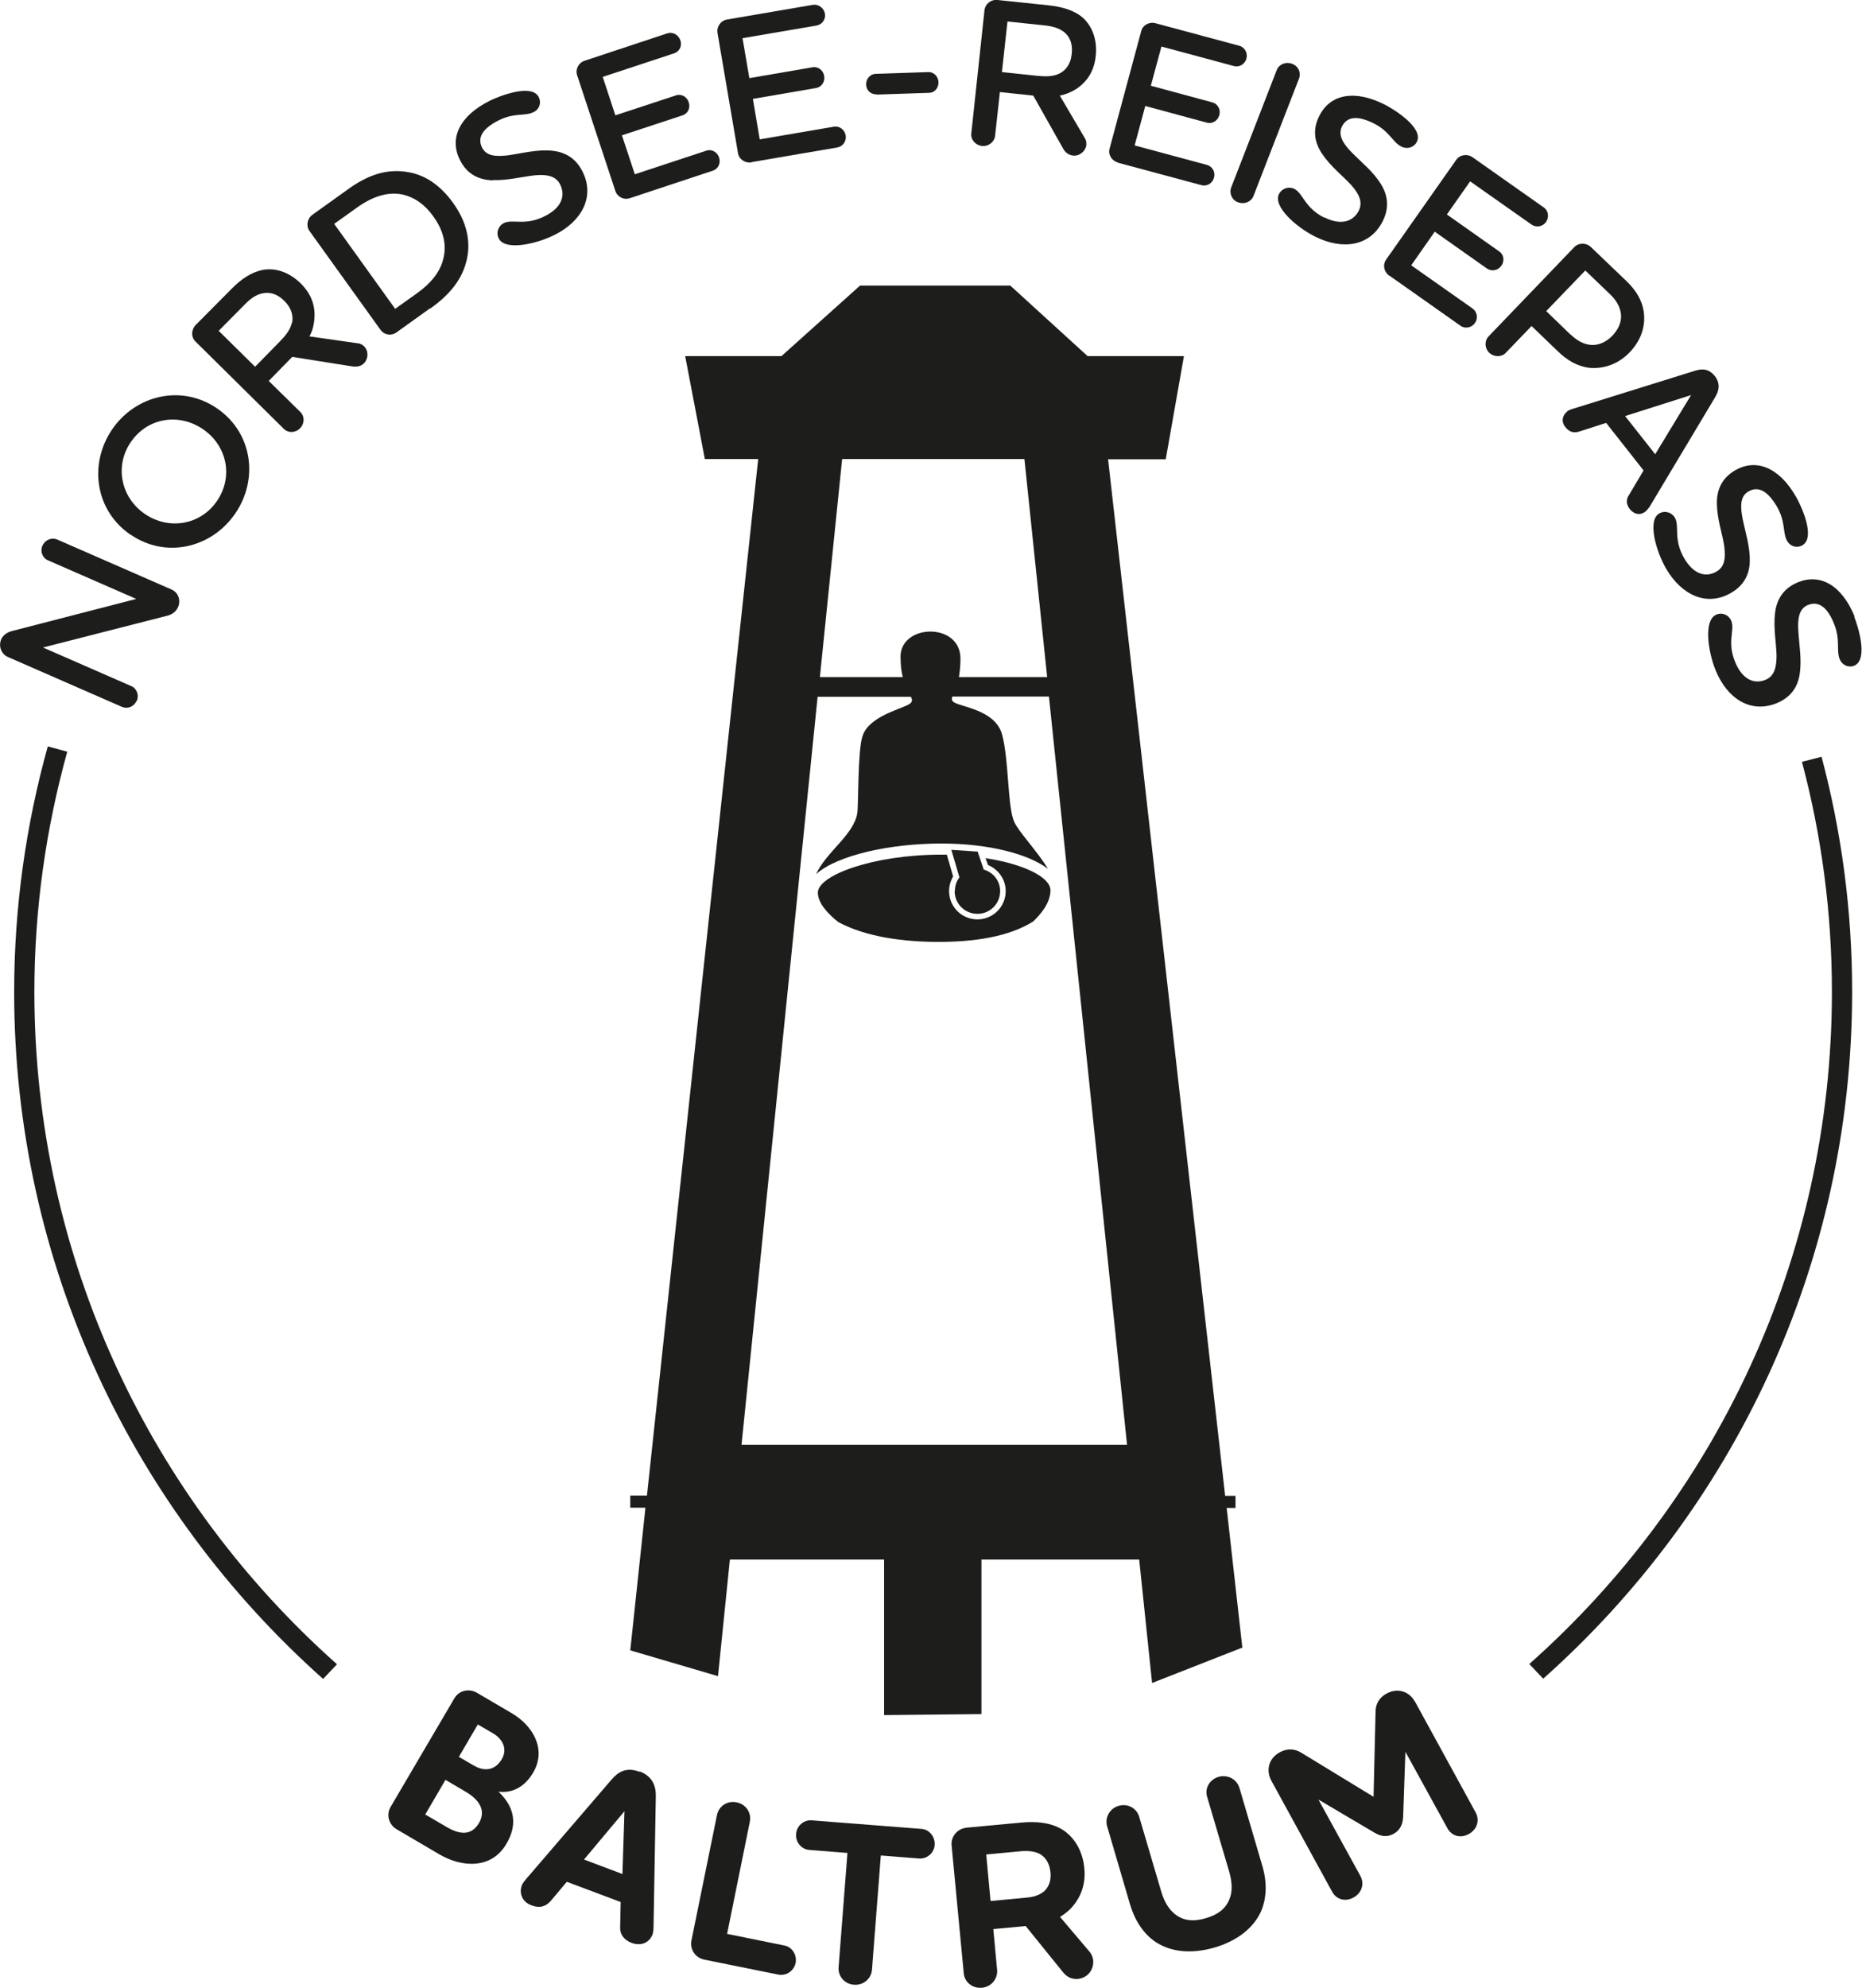<?xml version="1.0" encoding="UTF-8"?> <svg xmlns="http://www.w3.org/2000/svg" id="Ebene_1" data-name="Ebene 1" viewBox="0 0 73.65 78.6"><defs><style> .cls-1 { fill: #1d1d1b; } </style></defs><path class="cls-1" d="M71.28,30.14c.77,2.9,1.18,5.94,1.18,9.08,0,10.56-4.63,20.06-11.97,26.57l.55.58c7.49-6.66,12.22-16.37,12.22-27.16,0-3.21-.42-6.32-1.21-9.29l-.77.2Z"></path><path class="cls-1" d="M1.36,39.22c0-3.29.46-6.47,1.3-9.5l-.77-.21c-.86,3.09-1.33,6.35-1.33,9.71,0,10.79,4.73,20.49,12.22,27.16l.55-.58C5.99,59.28,1.36,49.78,1.36,39.22Z"></path><path class="cls-1" d="M5.41,27.71c.1-.22,0-.49-.21-.58l-3.5-1.53,4.93-1.26c.19-.05.33-.16.41-.33.12-.27.02-.58-.25-.7l-4.53-1.98c-.22-.09-.47.01-.58.24-.1.23,0,.49.21.58l3.5,1.53-4.92,1.27c-.18.05-.34.15-.42.32-.12.28,0,.58.25.7l4.53,1.98c.22.09.47-.01.57-.24Z"></path><path class="cls-1" d="M5.17,21.14c1.4.96,3.2.52,4.13-.83.93-1.35.7-3.19-.71-4.16-1.41-.97-3.22-.53-4.15.82-.93,1.36-.69,3.2.72,4.17ZM5.18,17.47c.66-.96,1.9-1.15,2.85-.5.95.65,1.21,1.88.55,2.84-.65.95-1.9,1.16-2.85.51-.95-.65-1.21-1.9-.55-2.85Z"></path><path class="cls-1" d="M14.2,13.58l-1.96-.28c.1-.18.17-.4.19-.65.06-.54-.11-1.02-.53-1.44-.46-.45-1-.63-1.5-.54-.46.09-.87.37-1.25.76l-1.41,1.42c-.18.19-.19.48,0,.66l3.48,3.44c.18.18.47.17.65-.02.18-.18.19-.48,0-.65l-1.24-1.22.93-.95,2.4.38c.17.02.32-.01.44-.13.18-.19.18-.49,0-.67-.06-.06-.14-.1-.23-.12ZM11.54,12.78c-.06.26-.24.48-.45.7l-1,1.02-1.44-1.42,1.01-1.02c.22-.23.44-.4.71-.46.29-.06.58,0,.88.3.29.29.36.6.3.88Z"></path><path class="cls-1" d="M17.02,12.2c.63-.45,1.21-1.03,1.42-1.84.19-.7.08-1.51-.52-2.34-.51-.71-1.1-1.08-1.7-1.2-.92-.19-1.7.12-2.45.66l-1.41,1.01c-.21.15-.26.44-.12.64l2.81,3.91c.15.21.44.25.65.09l1.31-.94ZM13.22,8.85l.91-.65c.6-.43,1.21-.63,1.79-.51.44.1.86.36,1.23.88.42.59.52,1.15.38,1.68-.13.52-.5.96-1.03,1.34l-.87.62-2.42-3.37Z"></path><path class="cls-1" d="M19.5,7.12c.59.02,1.17-.14,1.67-.19.45-.04.82.02.99.37.2.41.09.9-.62,1.25-.77.39-1.27.1-1.61.27-.22.11-.32.38-.2.61.24.49,1.46.23,2.2-.14,1.09-.54,1.61-1.52,1.11-2.51-.28-.56-.73-.77-1.19-.82-.6-.06-1.19.1-1.75.18-.49.06-.86.03-1.03-.3-.21-.41.04-.77.65-1.08.64-.32,1.04-.15,1.39-.33.23-.11.31-.37.2-.59-.28-.56-1.61-.02-1.93.14-1.23.61-1.61,1.51-1.19,2.34.29.59.77.79,1.29.81Z"></path><path class="cls-1" d="M24.34,7.55c.08.24.34.37.59.28l3.26-1.08c.22-.07.33-.3.25-.53-.07-.21-.3-.34-.51-.26l-2.82.93-.51-1.54,2.4-.79c.21-.07.32-.3.24-.52-.07-.22-.3-.34-.5-.27l-2.4.79-.5-1.52,2.82-.93c.22-.07.33-.3.25-.52s-.3-.34-.52-.27l-3.26,1.08c-.25.08-.38.34-.3.58l1.51,4.57Z"></path><path class="cls-1" d="M29.73,6.41l3.39-.58c.22-.04.37-.25.33-.48-.04-.22-.24-.38-.47-.34l-2.93.5-.27-1.6,2.5-.43c.22-.04.36-.25.32-.48-.04-.22-.24-.38-.46-.34l-2.5.43-.27-1.58,2.93-.5c.22-.04.37-.25.33-.47-.04-.22-.25-.38-.47-.35l-3.39.58c-.26.04-.43.28-.39.53l.81,4.75c.04.25.28.41.54.37Z"></path><path class="cls-1" d="M34.67,3.74l2.08-.07c.21,0,.38-.19.37-.42,0-.22-.19-.41-.4-.4l-2.08.07c-.22,0-.39.21-.38.42,0,.23.19.4.41.39Z"></path><path class="cls-1" d="M38.84,5.77c.25.03.49-.15.52-.4l.19-1.73,1.32.14,1.19,2.11c.08.14.21.24.38.26.26.03.5-.17.53-.42,0-.08,0-.17-.05-.25l-1-1.7c.21-.04.42-.12.63-.25.45-.29.73-.72.79-1.31.07-.63-.13-1.17-.5-1.51-.35-.31-.83-.44-1.37-.5L39.46,0c-.26-.03-.49.15-.52.41l-.52,4.86c-.03.25.16.47.42.5ZM39.85.85l1.43.15c.32.03.59.1.8.26.23.18.36.46.31.88-.04.41-.25.66-.51.78-.24.11-.52.11-.83.08l-1.42-.15.22-2Z"></path><path class="cls-1" d="M44.21,6.43l3.31.89c.22.06.44-.07.5-.3.06-.21-.06-.44-.28-.5l-2.86-.77.42-1.56,2.44.66c.21.06.43-.08.49-.3.06-.22-.06-.44-.27-.5l-2.44-.66.42-1.55,2.86.77c.22.06.44-.07.5-.29s-.06-.45-.28-.51l-3.31-.89c-.25-.07-.51.07-.57.31l-1.25,4.64c-.07.24.08.49.34.56Z"></path><path class="cls-1" d="M48.98,8c.24.09.51-.02.6-.25l1.8-4.64c.09-.24-.02-.5-.28-.59-.24-.09-.51.02-.6.25l-1.8,4.64c-.09.24.03.5.27.59Z"></path><path class="cls-1" d="M52.37,8.6c-.77-.39-.83-.96-1.17-1.13-.22-.11-.49-.03-.61.2-.25.49.68,1.31,1.42,1.68,1.09.55,2.18.39,2.68-.6.28-.55.19-1.04-.05-1.44-.31-.52-.79-.89-1.19-1.3-.34-.35-.53-.68-.37-1.01.21-.41.64-.43,1.26-.12.64.32.74.75,1.1.92.22.11.49.03.6-.19.29-.56-.94-1.31-1.26-1.47-1.22-.62-2.17-.4-2.59.43-.3.58-.18,1.09.11,1.52.33.49.81.86,1.15,1.23.3.34.47.67.29,1.02-.21.4-.67.6-1.37.25Z"></path><path class="cls-1" d="M54.96,10.9l2.81,1.98c.18.13.44.08.57-.11.13-.18.09-.44-.09-.57l-2.43-1.71.93-1.33,2.07,1.46c.18.12.43.08.57-.12.13-.19.09-.44-.09-.56l-2.07-1.46.92-1.31,2.43,1.71c.19.13.44.08.57-.1.13-.19.1-.45-.09-.58l-2.81-1.98c-.21-.15-.5-.11-.65.1l-2.77,3.94c-.15.21-.09.49.12.64Z"></path><path class="cls-1" d="M61.62,13.89c.34.33.73.58,1.22.65.57.06,1.16-.13,1.62-.61.46-.48.63-1.04.56-1.58-.07-.51-.33-.89-.68-1.23l-1.41-1.35c-.19-.18-.48-.18-.66,0l-3.39,3.53c-.17.18-.16.47.03.65.18.17.48.18.65,0l1.02-1.06,1.04,1ZM62.7,10.69l.98.94c.22.21.36.43.42.69.07.31-.03.64-.32.95-.3.31-.65.42-.97.35-.27-.05-.5-.22-.72-.42l-.93-.9,1.55-1.61Z"></path><path class="cls-1" d="M61.98,16.28c-.18.14-.24.39-.06.61.16.2.34.24.55.17l1.06-.34,1.48,1.88-.57.96c-.13.18-.12.38.02.56.17.22.42.27.63.1.05-.04.11-.12.15-.17l2.61-4.36c.14-.24.21-.52-.02-.82-.24-.3-.51-.3-.79-.21l-4.85,1.51c-.07.02-.16.06-.21.1ZM66.89,15.62l-1.42,2.34-1.19-1.51,2.61-.83Z"></path><path class="cls-1" d="M68.2,21.59c.06.45.03.82-.31,1.01-.39.23-.89.14-1.28-.54-.43-.75-.17-1.26-.36-1.59-.12-.21-.39-.3-.62-.17-.47.27-.14,1.47.27,2.18.61,1.05,1.61,1.52,2.57.96.54-.31.73-.77.74-1.23.02-.6-.18-1.18-.29-1.74-.09-.48-.08-.86.24-1.04.4-.23.77,0,1.12.59.36.62.22,1.03.41,1.37.13.22.39.29.6.17.55-.32-.07-1.61-.25-1.92-.68-1.19-1.6-1.51-2.4-1.05-.57.33-.74.82-.73,1.33.01.6.21,1.16.29,1.66Z"></path><path class="cls-1" d="M73.36,24.38c-.52-1.27-1.38-1.71-2.24-1.36-.61.25-.85.71-.91,1.22-.07.59.05,1.18.06,1.68,0,.45-.08.81-.44.96-.42.17-.9.02-1.2-.71-.33-.8,0-1.27-.15-1.62-.09-.23-.35-.35-.59-.25-.51.21-.34,1.44-.03,2.2.46,1.13,1.39,1.72,2.42,1.3.58-.24.83-.67.9-1.12.1-.6-.02-1.19-.05-1.76-.03-.49.04-.86.38-1,.43-.17.77.09,1.03.73.27.66.08,1.05.23,1.42.1.23.35.34.57.25.58-.24.14-1.6,0-1.94Z"></path><path class="cls-1" d="M19.74,70.84c.55.06,1.03-.21,1.35-.76.55-.94-.04-1.87-.84-2.34l-1.38-.81c-.33-.19-.72-.09-.9.22l-2.52,4.29c-.18.31-.08.7.25.89l1.67.98c.9.53,2.07.6,2.66-.41.42-.71.37-1.41-.3-2.05v-.02ZM18.95,72.07c-.32.55-.82.44-1.29.16l-.84-.49.8-1.37.8.47c.66.39.76.83.53,1.23ZM18.75,69.81l-.6-.35.75-1.28.6.35c.39.23.58.62.35,1.02-.33.55-.82.43-1.11.25Z"></path><path class="cls-1" d="M25.29,70.05c-.52-.2-.85.01-1.11.32l-3.37,3.92c-.06.07-.14.17-.17.25-.11.3,0,.65.38.79.34.13.58.04.77-.18l.63-.75,2.13.8-.02.97c-.02.3.14.52.44.64.36.14.71.02.84-.33.03-.08.04-.22.04-.3l.09-5.16c.01-.4-.13-.79-.63-.98ZM24.61,74.09l-1.51-.57,1.6-1.91-.08,2.49Z"></path><path class="cls-1" d="M31.03,76.92l-2.27-.46.9-4.44c.07-.35-.16-.69-.52-.76-.37-.08-.71.15-.78.5l-1.01,4.96c-.07.35.15.69.52.76l2.92.59c.32.06.61-.15.68-.46.06-.31-.13-.63-.44-.69Z"></path><path class="cls-1" d="M36.46,72.31l-4.36-.34c-.31-.02-.59.22-.61.54-.03.32.21.61.52.63l1.51.12-.35,4.52c-.03.36.25.67.61.69.36.03.68-.23.71-.59l.35-4.52,1.52.12c.31.02.59-.22.61-.54.02-.32-.21-.61-.52-.63Z"></path><path class="cls-1" d="M41.93,75.79c.14-.09.28-.19.41-.32.43-.45.61-1,.55-1.6-.06-.68-.39-1.24-.88-1.54-.45-.27-1.01-.33-1.62-.27l-2.15.2c-.38.04-.63.35-.6.7l.48,5.05c.03.36.34.61.72.58.35-.03.63-.34.6-.7l-.15-1.62,1.28-.12,1.48,1.83c.15.18.33.28.59.26.37-.04.63-.35.6-.73-.01-.11-.05-.23-.14-.34l-1.17-1.38ZM41.25,74.81c-.18.14-.42.2-.69.22l-1.38.13-.17-1.84,1.39-.13c.26-.02.52,0,.73.11.22.13.38.35.42.72.04.37-.09.63-.3.8Z"></path><path class="cls-1" d="M49.02,70.68c-.1-.34-.47-.53-.82-.43-.36.11-.56.46-.45.8l.87,2.95c.13.45.13.82,0,1.11-.16.38-.47.6-.93.73-.43.13-.82.12-1.16-.12-.26-.18-.47-.49-.6-.94l-.87-2.95c-.1-.34-.45-.54-.82-.43-.34.1-.55.46-.45.8l.91,3.1c.2.67.56,1.19,1.04,1.5.6.38,1.39.46,2.3.2.91-.27,1.53-.77,1.83-1.41.23-.52.26-1.15.06-1.82l-.91-3.1Z"></path><path class="cls-1" d="M55.96,67.27c-.22-.4-.68-.55-1.12-.31-.29.16-.43.42-.43.71l-.08,3.37-2.87-1.75c-.25-.15-.55-.17-.84-.01-.44.24-.55.71-.34,1.11l2.41,4.4c.16.3.51.42.85.23.34-.19.43-.55.27-.85l-1.66-3.02,2.22,1.31c.22.13.48.2.76.04.27-.15.36-.41.37-.66l.09-2.58,1.66,3.02c.16.3.51.42.85.23.34-.19.43-.55.27-.85l-2.41-4.4Z"></path><path class="cls-1" d="M27.1,14.07l.78,4.08h2.11l-4.4,40.98h-.66v.48h.6l-.6,5.64,3.47,1.02.47-4.61h6.1v6.15l3.85-.04v-6.11h6.24l.51,4.88,3.57-1.4-.62-5.52h.35v-.48h-.41l-4.63-40.98h2.28l.72-4.08h-3.81l-3.06-2.79h-5.94l-3.11,2.79h-3.81ZM29.33,57.13l3.01-29.58h3.69c.07.14.07.22-.12.32-.37.19-1.54.48-1.79,1.22-.2.57-.16,2.75-.21,3.06-.14.86-1.22,1.52-1.63,2.41.85-.76,2.96-1.21,4.95-1.21,1.87,0,3.44.41,4.22,1-.42-.7-1.15-1.45-1.33-1.85-.27-.57-.21-2.43-.48-3.45-.27-1.02-1.73-1.1-1.94-1.31-.06-.06-.06-.12-.03-.2h3.82l3.09,29.58h-15.26ZM40.52,18.15l.9,8.62h-3.49c.03-.2.06-.43.06-.73,0-1.44-2.34-1.38-2.37-.1,0,.35.03.61.09.83h-3.28l.88-8.62h7.22Z"></path><path class="cls-1" d="M37.76,35.23c0,.5.4.9.9.9s.9-.4.9-.9c0-.4-.27-.74-.65-.85l-.24-.71-1.04-.07.32,1.09c-.12.15-.18.34-.18.54Z"></path><path class="cls-1" d="M38.98,33.92l.1.28c.41.17.7.57.7,1.03,0,.62-.5,1.12-1.12,1.12s-1.12-.5-1.12-1.12c0-.21.06-.4.16-.58l-.2-.69-.05-.17c-.07,0-.14,0-.21,0-2.71,0-4.89.82-4.89,1.5,0,.42.4.84.8,1.16.82.45,2.12.79,3.98.79s3.01-.35,3.74-.81c.27-.26.68-.72.68-1.23s-1.02-1.03-2.56-1.27Z"></path></svg> 